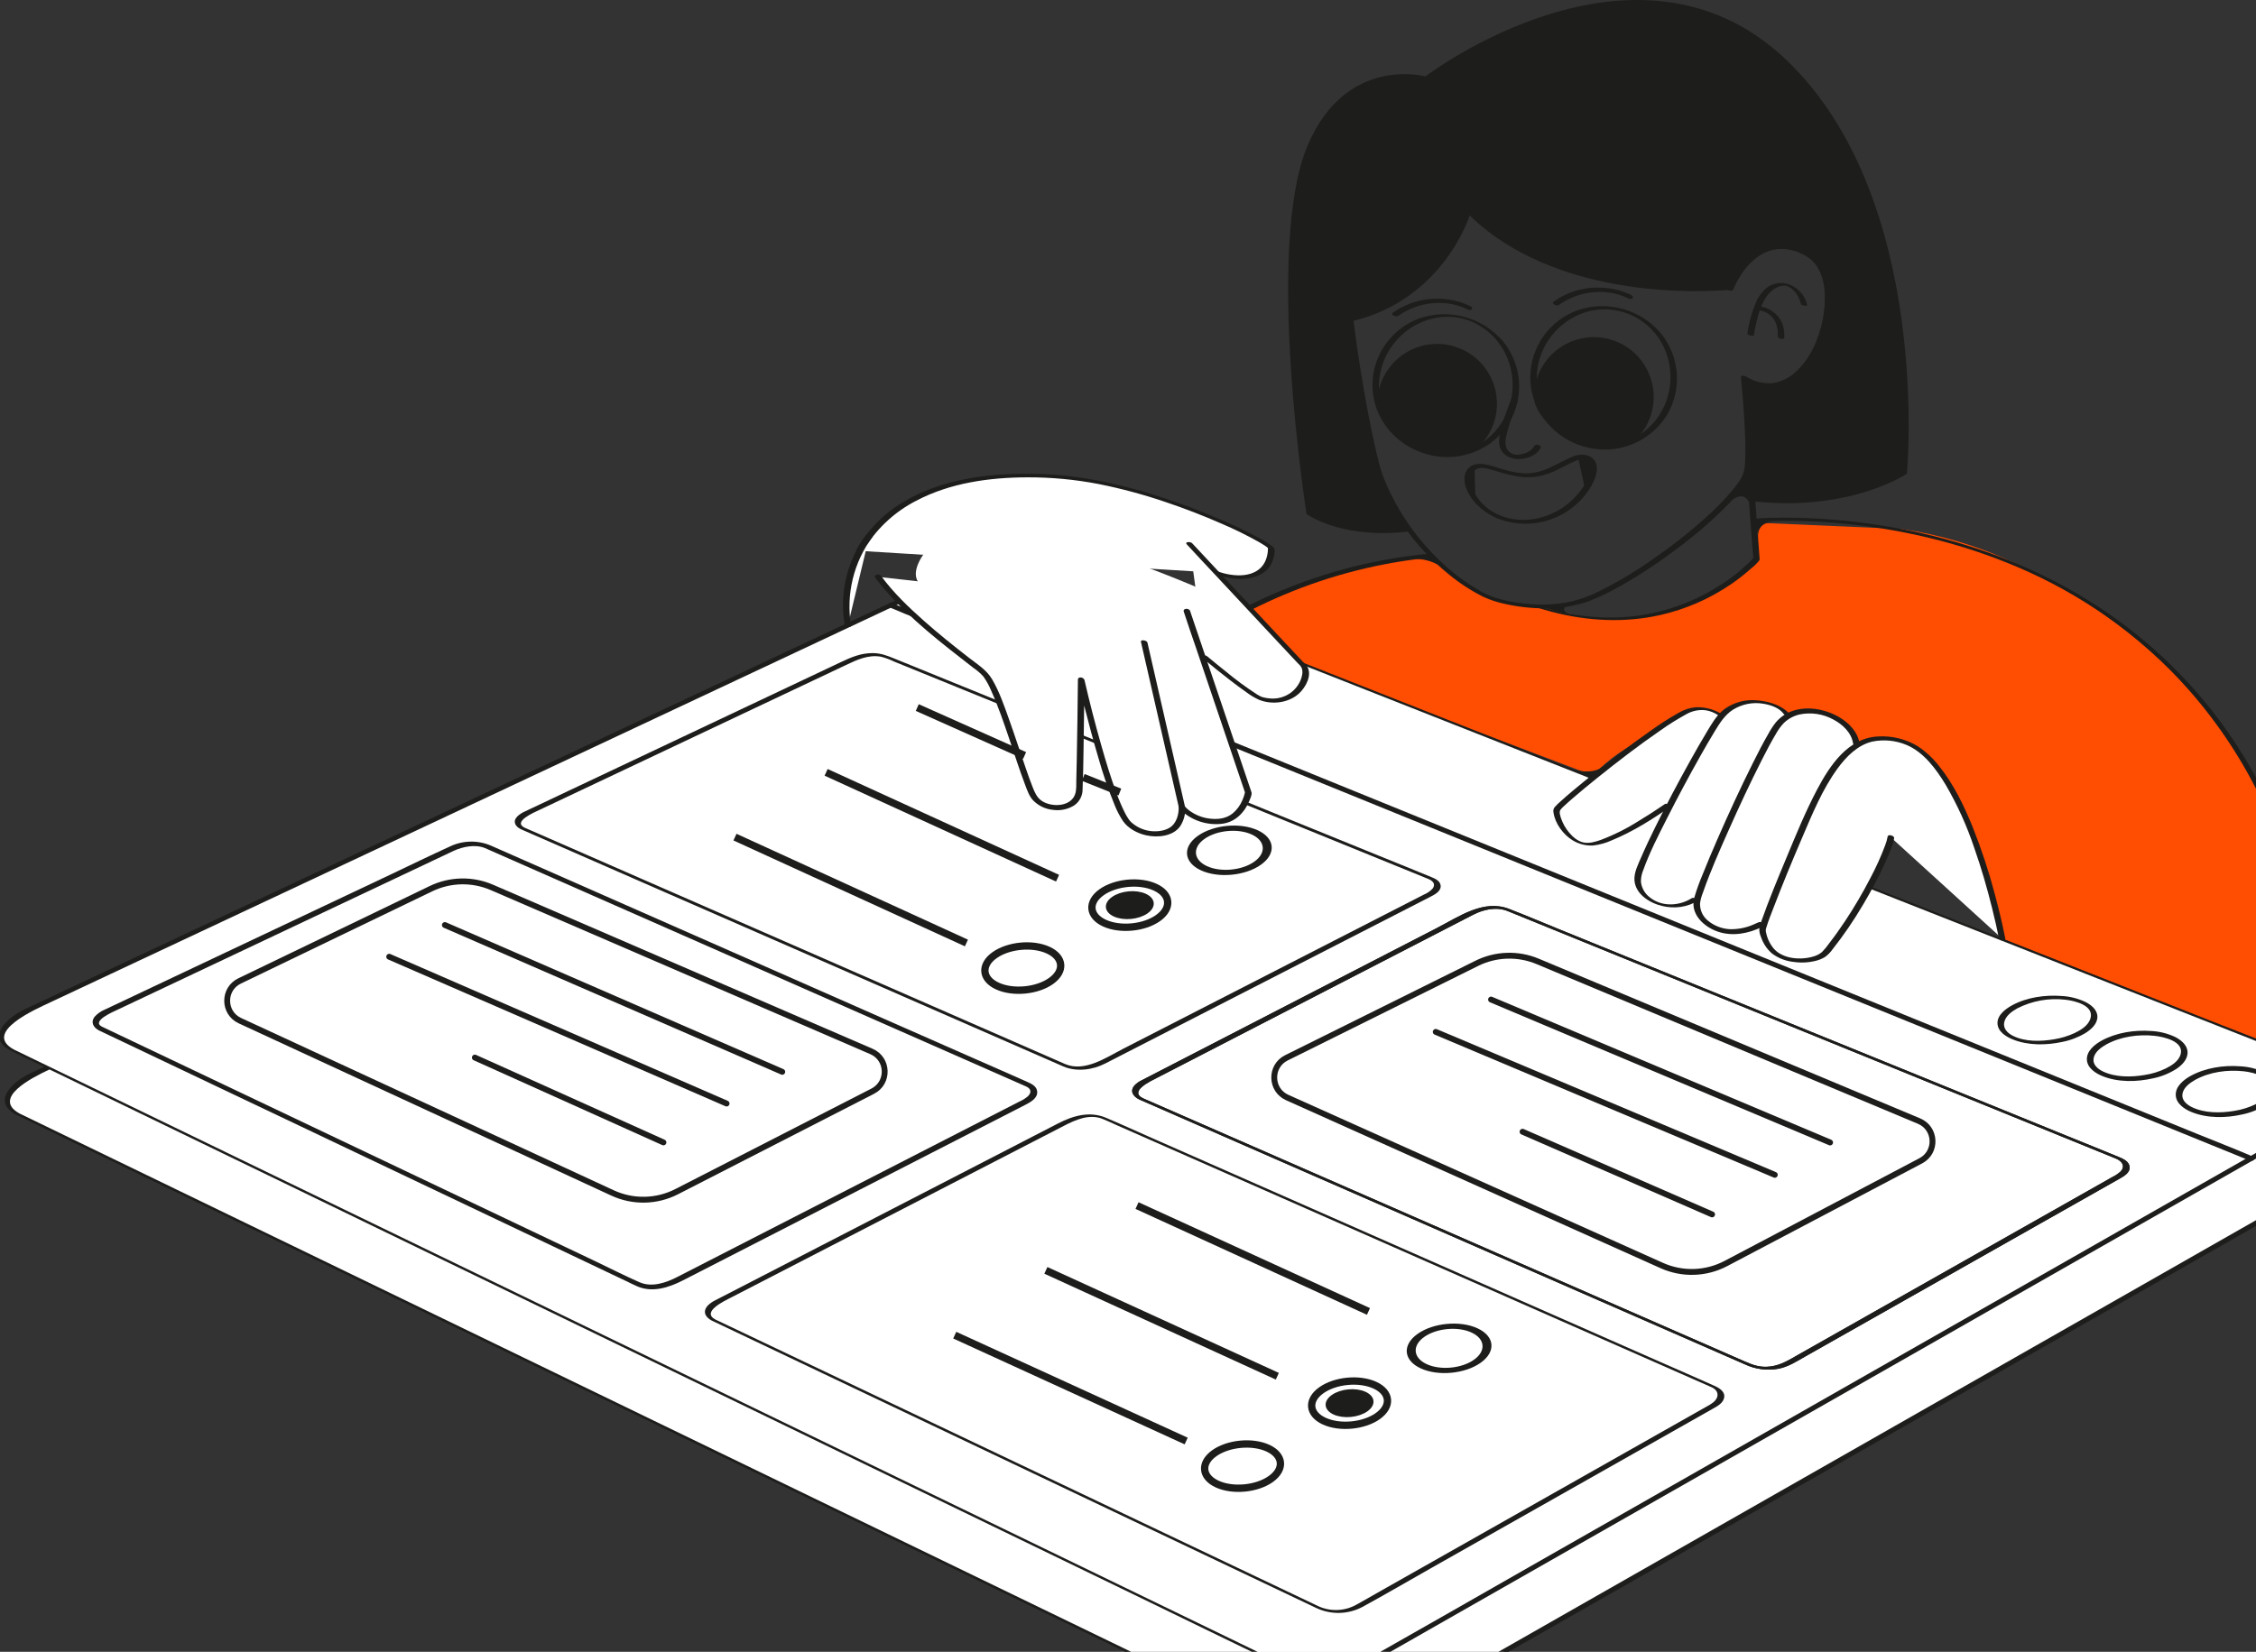 <?xml version="1.0" encoding="UTF-8"?> <svg xmlns="http://www.w3.org/2000/svg" width="396" height="290" viewBox="0 0 396 290" fill="none"><rect x="0" y="0" width="396" height="290" fill="#333333" stroke="none"/> <g clip-path="url(#clip0_6_4078)"> <path d="M405.592 186.252C406.34 177.848 407.284 154.372 392.612 131.656C390.585 128.518 381.378 114.752 363.497 104.122C357.754 100.708 347.666 94.841 333.648 92.868L307.775 91.736L308.584 98.043C308.584 98.043 293.221 114.052 272.037 106.775C272.037 106.775 263.899 105.768 261.526 104.888C258.184 103.648 251.177 97.557 251.177 97.557C249.591 97.642 247.924 97.79 246.188 98.019C241.862 98.592 237.606 99.602 233.485 101.034C228.756 102.935 224.027 104.836 219.298 106.737L228.767 116.847C245.707 123.277 262.647 129.707 279.587 136.137C282.282 133.311 285.511 131.047 289.086 129.477C292.662 127.907 296.513 127.061 300.417 126.988C300.417 126.988 307.29 121.975 311.818 127.393C311.818 127.393 317.235 124.643 321.682 128.605C321.682 128.605 324.188 131.031 324.35 132.891C324.35 132.891 329.282 129.01 335.104 133.295C341.019 137.649 343.697 146.218 350.466 162.483C350.898 163.521 351.247 164.351 351.432 164.788C369.486 171.943 387.539 179.098 405.592 186.252Z" fill="#FF4D01"></path> <path d="M3.138 195.596L226.018 303.549C230.204 305.577 237.579 305 242.371 302.269L410.696 206.35C411.971 205.244 412.986 203.871 413.671 202.329C416.118 196.734 412.952 191.153 412.501 190.386C336.524 163.585 260.547 136.784 184.57 109.983C181.213 108.658 175.173 109.129 171.123 111.03L5.679 188.721C1.012 190.912 -0.143 194.007 3.138 195.596Z" fill="white"></path> <path d="M3.469 195.508L15.945 201.551L48.087 217.119L91.968 238.373L139.66 261.473L183.235 282.579L214.767 297.852L223.54 302.101C225.822 303.206 227.775 304.236 230.421 304.456C238.877 305.16 246.332 299.509 253.33 295.521L287.711 275.929L332.59 250.355L375.85 225.703L404.826 209.191C406.54 208.214 408.432 207.348 410.051 206.214C414.203 203.306 414.713 197.325 413.152 192.93C412.905 192.234 412.571 190.939 412.009 190.41C411.499 189.93 409.894 189.68 409.21 189.438L406.119 188.348L393.371 183.851C359.889 172.04 326.408 160.229 292.927 148.419L192.483 112.987C188.559 111.603 184.422 109.51 180.208 109.48C177.26 109.447 174.339 110.046 171.641 111.236C171.167 111.448 170.7 111.677 170.231 111.898L161.36 116.063L125.989 132.673L78.928 154.772L34.906 175.444L8.556 187.818C5.756 189.133 -1.567 192.787 3.469 195.508C4.132 195.866 3.089 195.835 2.807 195.683C-1.515 193.347 2.208 189.957 5.198 188.497C5.745 188.23 6.301 187.979 6.853 187.72L16.32 183.274L53.354 165.883L101.372 143.335L145.293 122.711L169.417 111.382C169.807 111.199 170.195 111.009 170.588 110.832C173.316 109.627 176.263 109 179.245 108.99C182.084 108.964 184.443 109.724 187.089 110.657L238.083 128.646L340.073 164.623L391.067 182.611L404.202 187.245L410.383 189.425C411.277 189.741 412.488 189.888 413.133 190.603C414.616 192.244 415.106 195.611 415.155 197.708C415.229 200.815 413.977 204.193 411.56 206.247C410.293 207.324 408.615 208.037 407.176 208.858L395.968 215.244L358.64 236.516L312.161 263.001L270.014 287.019L245.122 301.203C241.461 303.289 237.763 304.834 233.416 304.988C229.916 305.112 226.92 304.233 223.872 302.757L202.625 292.466L164.314 273.91L117.202 251.09L69.415 227.945L29.641 208.68L5.993 197.226L2.807 195.683C2.131 195.355 3.185 195.371 3.469 195.508Z" fill="#1D1D1B"></path> <path d="M2.14 184.35L225.019 292.303C229.206 294.33 236.581 293.753 241.372 291.023L409.698 195.103C413.78 192.777 413.657 189.519 409.453 187.86L183.572 98.736C180.215 97.412 174.175 97.882 170.125 99.784L4.681 177.474C0.014 179.665 -1.142 182.76 2.14 184.35Z" fill="white"></path> <path d="M2.468 184.274L20.535 193.025L65.197 214.657L121.966 242.154L176.928 268.775L215.609 287.51L224.333 291.735C229.704 294.337 236.198 293.445 241.306 290.561C250.157 285.562 258.971 280.495 267.803 275.462L319.168 246.191L372.862 215.594L406.319 196.529C407.193 196.031 408.073 195.542 408.942 195.034C409.98 194.427 411.052 193.746 411.67 192.674C412.942 190.468 411.104 188.815 409.155 187.95C407.073 187.027 404.898 186.271 402.781 185.435L366.144 170.98L310.683 149.097L251.577 125.776L203.847 106.944C197.045 104.26 190.287 101.386 183.416 98.883C177.965 96.896 172.49 99.119 167.582 101.424L153.596 107.991L103.709 131.418L46.696 158.19L9.048 175.869C6.252 177.182 -3.13 181.249 2.468 184.274C3.128 184.631 2.082 184.571 1.811 184.425C-2.612 182.035 1.377 178.606 4.387 177.166C5.348 176.706 6.315 176.261 7.279 175.808L21.682 169.044L72.55 145.158L130.043 118.16L166.778 100.91C171.931 98.49 177.638 96.553 183.336 98.45C185.189 99.067 186.994 99.879 188.81 100.595L224.164 114.544L280.088 136.61L340.039 160.264L388.718 179.471C395.683 182.219 402.696 184.868 409.62 187.718C411.083 188.32 412.897 189.268 413.207 190.993C413.566 192.994 411.661 194.436 410.171 195.333C409.461 195.76 408.729 196.155 408.009 196.565L395.735 203.559L349.144 230.109L293.106 262.042L250.889 286.099C248.013 287.738 245.145 289.392 242.26 291.016C236.88 294.045 229.816 294.827 224.158 292.12C216.228 288.327 208.334 284.456 200.422 280.624L151.755 257.052L93.187 228.684L39.992 202.919L6.424 186.659L1.812 184.425C1.137 184.099 2.195 184.142 2.468 184.274Z" fill="#1D1D1B"></path> <path d="M200.318 192.927L307.416 239.771C309.184 240.545 312.165 240.312 314.034 239.254L371.931 206.497C373.699 205.497 373.694 204.09 371.924 203.37L264.594 159.686C263.002 159.038 260.26 159.252 258.496 160.162L200.819 189.921C198.96 190.88 198.732 192.233 200.318 192.927Z" fill="white"></path> <path d="M200.524 192.769L207.494 195.817L225.177 203.552L248.736 213.857L273.329 224.614L294.117 233.706L306.261 239.018C307.791 239.687 309.032 240.135 310.838 239.892C312.697 239.642 314.162 238.678 315.749 237.781L333.195 227.91L356.254 214.864L370.76 206.657C371.303 206.4 371.804 206.062 372.245 205.656C373.136 204.7 372.406 203.816 371.443 203.418C370.384 202.981 369.32 202.554 368.259 202.122L353.158 195.976L330.586 186.789L305.524 176.589L282.952 167.402L267.85 161.255C266.783 160.821 265.718 160.38 264.648 159.952C262.665 159.158 260.409 159.654 258.565 160.605L244.122 168.057L220.609 180.189L203.206 189.168C202.057 189.761 198.065 191.575 200.654 192.826C201.333 193.154 200.284 193.176 199.983 193.031C198.916 192.515 198.241 191.568 199.166 190.536C199.523 190.172 199.942 189.874 200.404 189.658C200.868 189.414 201.337 189.177 201.803 188.936L208.567 185.447L231.103 173.819L252.311 162.877C256.132 160.905 260.436 157.828 264.911 159.573C267.893 160.735 270.844 161.987 273.808 163.194L293.24 171.103L317.908 181.143L342.689 191.229L362.459 199.276C365.613 200.559 368.774 201.826 371.921 203.127C372.694 203.446 373.694 203.882 373.81 204.813C373.94 205.866 372.875 206.469 372.076 206.921L367.134 209.717L346.645 221.309L324.181 234.019L316.879 238.15C315.365 239.007 313.913 239.966 312.175 240.301C310.166 240.666 308.092 240.39 306.249 239.512L301.88 237.601L285.074 230.25L261.652 220.005L236.489 208.998L214.945 199.575L201.89 193.865L200.114 193.088C199.38 192.767 200.067 192.569 200.524 192.769Z" fill="#1D1D1B"></path> <path d="M211.459 110.311H173.518V103.683C173.02 103.767 162.539 105.466 160.955 101.79C159.976 99.516 162.864 96.268 163.219 95.869C170.941 87.186 200.5 98.993 211.459 103.683L211.459 110.311Z" fill="white"></path> <path d="M91.761 145.446L187.002 187.105C188.57 187.79 191.377 187.571 193.235 186.618L250.886 157.055C252.649 156.151 252.8 154.888 251.226 154.247L155.462 115.27C154.037 114.691 151.443 114.893 149.692 115.72L92.538 142.739C90.698 143.609 90.346 144.827 91.761 145.446Z" fill="white"></path> <path d="M91.974 145.26L98.628 148.17L115.314 155.469L137.258 165.067L159.754 174.907L177.873 182.832L186.915 186.787C190.368 188.298 194.145 185.666 197.152 184.124L215.268 174.834L236.887 163.747L249.894 157.078C250.491 156.841 251.029 156.475 251.468 156.005C252.078 155.202 251.467 154.629 250.746 154.324C249.729 153.895 248.7 153.492 247.678 153.075L233.338 147.239L212.236 138.65L189.214 129.28L169.094 121.091L156.912 116.133C156.178 115.771 155.408 115.488 154.615 115.289C152.365 114.907 150.416 115.845 148.473 116.764L132.69 124.225L110.526 134.703L94.677 142.196C93.692 142.661 89.926 144.262 92.103 145.32C92.297 145.414 92.396 145.556 92.221 145.697C92.043 145.84 91.584 145.652 91.42 145.573C90.438 145.095 89.948 144.231 90.8 143.338C91.196 142.964 91.657 142.663 92.159 142.45C92.557 142.258 92.958 142.073 93.358 141.884L99.369 139.042L120.007 129.286L141.021 119.352L147.501 116.289C149.343 115.418 151.052 114.656 153.181 114.659C154.6 114.662 155.718 115.102 156.974 115.613L161.571 117.484L178.195 124.25L200.605 133.371L223.586 142.725L242.186 150.295C245.198 151.521 248.217 152.728 251.221 153.972C251.894 154.251 252.756 154.617 252.874 155.421C253.025 156.454 251.845 157.047 251.063 157.45C249.647 158.181 248.227 158.905 246.809 159.632L228.158 169.196L206.386 180.36L193.989 186.718C191.792 187.844 188.972 188.225 186.654 187.231C185.751 186.844 184.853 186.444 183.953 186.05L170.061 179.974L149.039 170.779L125.89 160.653L105.618 151.786L93.228 146.367L91.549 145.633C90.819 145.313 91.496 145.051 91.974 145.26Z" fill="#1D1D1B"></path> <path d="M125.25 231.751L231.823 282.429C233.585 283.267 236.671 283.026 238.673 281.893L300.617 246.846C302.507 245.777 302.602 244.266 300.834 243.487L193.772 196.314C192.186 195.616 189.356 195.837 187.477 196.806L125.997 228.527C124.013 229.551 123.675 231.002 125.25 231.751Z" fill="white"></path> <path d="M125.581 231.663L132.813 235.102L151.077 243.787L175.147 255.233L199.966 267.035L220.538 276.817L231.481 282.021C232.549 282.497 233.715 282.713 234.883 282.65C236.05 282.587 237.186 282.248 238.197 281.661C239.431 280.984 240.648 280.274 241.873 279.581L261.105 268.7L284.829 255.277L299.423 247.02C299.902 246.78 300.357 246.494 300.781 246.166C301.791 245.302 301.722 244.155 300.486 243.567C300.416 243.533 300.343 243.504 300.272 243.472C299.216 242.992 298.149 242.536 297.087 242.069L281.618 235.253L258.454 225.047L232.985 213.825L210.41 203.878L195.965 197.513C195.139 197.149 194.32 196.745 193.478 196.418C191.19 195.526 188.802 196.595 186.77 197.643L170.292 206.145L145.984 218.687L128.384 227.768C127.18 228.389 123.02 230.314 125.581 231.663C126.247 232.013 125.202 231.987 124.919 231.837C123.726 231.209 123.276 230.166 124.328 229.117C124.699 228.773 125.121 228.487 125.578 228.268C126.052 228.019 126.531 227.777 127.008 227.531L133.815 224.018L156.747 212.187L179.35 200.524L185.771 197.211C188.354 195.879 191.264 195.037 194.102 196.226C196.627 197.284 199.116 198.435 201.621 199.539L220.677 207.935L245.626 218.928L271 230.108L291.333 239.067C294.544 240.482 297.767 241.873 300.967 243.312C301.83 243.7 302.914 244.363 302.621 245.472C302.378 246.389 301.459 246.869 300.687 247.306L295.637 250.163L274.666 262.028L251.24 275.282C247.244 277.543 243.275 279.863 239.248 282.067C238.003 282.744 236.617 283.12 235.201 283.165C233.785 283.21 232.379 282.923 231.094 282.327L227.492 280.614L211.425 272.974L187.9 261.787L162.493 249.705L140.254 239.13L126.754 232.71L124.919 231.837C124.241 231.515 125.296 231.527 125.581 231.663Z" fill="#1D1D1B"></path> <path d="M17.618 180.567L112.027 225.461C113.583 226.201 116.483 225.975 118.465 224.958L179.902 193.454C181.779 192.491 182.029 191.139 180.462 190.449L85.285 148.512C83.871 147.889 81.198 148.098 79.34 148.976L18.632 177.675C16.676 178.599 16.218 179.901 17.618 180.567Z" fill="white"></path> <path d="M17.87 180.232L24.741 183.5L41.955 191.685L64.339 202.33L86.882 213.049L104.576 221.463C107.129 222.677 109.658 223.977 112.248 225.112C114.438 226.071 116.899 225.208 118.905 224.179L124.167 221.481L143.693 211.468L165.801 200.131L178.925 193.401C179.473 193.165 179.982 192.847 180.436 192.459C181.096 191.815 181.003 191.178 180.184 190.774C180.109 190.737 180.03 190.707 179.954 190.673C178.915 190.209 177.871 189.755 176.83 189.296L162.185 182.843L140.552 173.312L117.168 163.009L97.29 154.25L86.001 149.276C85.708 149.147 85.417 149.009 85.121 148.888C83.428 148.202 81.274 148.63 79.667 149.361C78.735 149.785 77.814 150.237 76.888 150.675L59.506 158.892L36.717 169.665L20.718 177.228C19.844 177.642 16.023 179.258 17.87 180.232C18.555 180.594 17.939 181.206 17.366 180.904C16.365 180.376 15.854 179.439 16.649 178.462C17.124 177.944 17.706 177.536 18.355 177.267C18.726 177.088 19.099 176.915 19.471 176.739L25.309 173.98L46.159 164.123L68.312 153.651C71.875 151.967 75.417 150.23 79.003 148.597C80.12 148.067 81.337 147.781 82.573 147.757C83.809 147.733 85.035 147.972 86.172 148.458L90.102 150.189L106.132 157.252L128.591 167.148L152.073 177.494L171.175 185.911C174.28 187.279 177.395 188.628 180.492 190.016C181.208 190.337 182.013 190.801 182.064 191.673C182.13 192.8 180.935 193.475 180.062 193.925C178.666 194.646 177.268 195.362 175.869 196.076L157.018 205.742L134.382 217.35L119.86 224.797C117.455 226.03 114.582 226.97 111.94 225.871C111.256 225.587 110.595 225.237 109.928 224.92L96.995 218.77L76.154 208.86L52.699 197.706L31.924 187.827L19.123 181.74L17.366 180.904C16.663 180.57 17.289 179.956 17.87 180.232Z" fill="#1D1D1B"></path> <path d="M394.89 203.754L388.48 201.146L371.108 194.079L345.34 183.597L314.006 170.85L279.693 156.891L245.061 142.803L212.767 129.665L185.471 118.561L165.783 110.552C162.689 109.293 159.563 108.091 156.494 106.773C156.362 106.717 156.228 106.665 156.095 106.611C155.377 106.319 156.008 105.639 156.614 105.885L163.024 108.493L180.397 115.56L206.164 126.043L237.499 138.79L271.811 152.748L306.444 166.837L338.737 179.974L366.034 191.078L385.721 199.087C388.816 200.346 391.941 201.548 395.011 202.866C395.142 202.923 395.276 202.974 395.409 203.028C396.127 203.32 395.496 204 394.89 203.754V203.754Z" fill="#1D1D1B"></path> <path d="M384.901 189.246C381.67 191.056 381.686 193.591 384.954 194.907C388.233 196.226 393.525 195.813 396.755 193.985C399.976 192.163 399.915 189.631 396.636 188.329C393.368 187.031 388.122 187.441 384.901 189.246Z" fill="white"></path> <path d="M385.34 189.575C384.389 190.119 383.222 190.937 383.078 192.126C382.951 193.178 383.85 193.925 384.7 194.347C386.94 195.457 389.748 195.433 392.159 195.034C393.435 194.837 394.675 194.458 395.843 193.907C396.868 193.41 398.095 192.639 398.462 191.489C399.222 189.107 395.518 188.267 393.892 188.083C391.042 187.761 387.874 188.177 385.34 189.575C385.211 189.642 385.066 189.671 384.922 189.659C384.777 189.647 384.639 189.593 384.524 189.505C384.353 189.374 384.206 189.06 384.462 188.919C387.1 187.465 390.309 186.97 393.29 187.205C394.762 187.282 396.203 187.65 397.531 188.288C398.566 188.825 399.676 189.739 399.71 191.007C399.744 192.311 398.703 193.339 397.693 194.008C396.429 194.803 395.033 195.362 393.57 195.659C390.706 196.306 387.462 196.354 384.703 195.242C383.476 194.747 382.003 193.783 381.917 192.315C381.826 190.756 383.248 189.614 384.462 188.919C384.59 188.851 384.735 188.822 384.88 188.834C385.025 188.846 385.163 188.9 385.278 188.988C385.451 189.122 385.592 189.43 385.34 189.575Z" fill="#1D1D1B"></path> <path d="M369.327 183.022C366.095 184.809 366.073 187.31 369.293 188.607C372.524 189.907 377.777 189.496 381.008 187.692C384.229 185.892 384.207 183.395 380.977 182.112C377.756 180.833 372.548 181.24 369.327 183.022Z" fill="white"></path> <path d="M369.767 183.341C368.812 183.881 367.658 184.68 367.484 185.859C367.327 186.923 368.244 187.676 369.103 188.092C371.337 189.172 374.124 189.125 376.514 188.718C377.777 188.519 379.005 188.137 380.158 187.585C381.17 187.084 382.382 186.329 382.744 185.185C383.492 182.823 379.805 182.025 378.2 181.852C375.384 181.55 372.275 181.976 369.767 183.341C369.638 183.405 369.493 183.432 369.349 183.419C369.205 183.406 369.068 183.353 368.953 183.267C368.784 183.14 368.631 182.838 368.886 182.7C371.496 181.279 374.651 180.79 377.594 181.005C379.051 181.074 380.481 181.428 381.801 182.049C382.824 182.568 383.941 183.456 383.986 184.706C384.032 185.986 383.01 187 382.023 187.66C380.769 188.458 379.379 189.02 377.923 189.318C375.071 189.962 371.859 190.037 369.103 188.948C367.884 188.467 366.382 187.514 366.317 186.046C366.249 184.499 367.677 183.383 368.886 182.7C369.015 182.635 369.16 182.608 369.303 182.621C369.447 182.634 369.585 182.687 369.7 182.774C369.872 182.903 370.018 183.199 369.767 183.341Z" fill="#1D1D1B"></path> <path d="M353.654 176.755C350.423 178.52 350.362 180.986 353.535 182.263C356.718 183.544 361.932 183.137 365.163 181.355C368.384 179.579 368.401 177.116 365.218 175.852C362.045 174.591 356.875 174.995 353.654 176.755Z" fill="white"></path> <path d="M354.107 177.025C353.137 177.567 351.993 178.378 351.79 179.558C351.611 180.593 352.413 181.374 353.258 181.813C355.427 182.942 358.266 182.858 360.607 182.452C361.842 182.251 363.043 181.883 364.178 181.356C365.232 180.854 366.472 180.099 366.894 178.941C367.77 176.536 364.192 175.692 362.535 175.512C359.638 175.175 356.706 175.702 354.107 177.025C353.79 177.195 352.742 176.73 353.199 176.484C355.803 175.085 358.955 174.637 361.877 174.855C363.31 174.931 364.715 175.281 366.016 175.887C367.03 176.39 368.144 177.244 368.16 178.486C368.175 179.769 367.054 180.737 366.061 181.363C364.797 182.121 363.409 182.651 361.962 182.929C359.172 183.527 355.994 183.572 353.312 182.488C352.128 182.01 350.656 181.105 350.623 179.666C350.589 178.176 352.042 177.131 353.199 176.484C353.513 176.309 354.562 176.771 354.107 177.025Z" fill="#1D1D1B"></path> <path d="M303.082 50.551C303.949 48.261 305.424 46.251 307.347 44.737C308.933 43.513 310.912 42.908 312.911 43.036C314.19 43.14 315.439 43.476 316.597 44.028C317.515 44.408 318.36 44.947 319.092 45.619C321.482 47.997 321.699 51.868 321.303 55.018C320.843 58.668 319.415 62.481 316.84 65.173C315.704 66.411 314.244 67.304 312.626 67.751C310.819 68.161 308.928 67.972 307.239 67.21C306.744 66.997 306.264 66.751 305.801 66.476L306.728 66.362C306.943 68.461 307.111 70.565 307.25 72.67C307.458 75.811 307.735 79.069 307.375 82.208C307.24 83.239 306.846 84.219 306.231 85.057C305.344 86.338 304.345 87.539 303.246 88.644C300.322 91.605 297.157 94.317 293.784 96.754C290.458 99.259 286.952 101.516 283.296 103.508C281.847 104.304 280.342 104.995 278.793 105.575C276.371 106.409 273.825 106.823 271.264 106.801C268.858 106.811 266.458 106.546 264.112 106.013C262.801 105.737 261.526 105.313 260.311 104.749C258.184 103.678 256.183 102.373 254.346 100.857C247.973 95.726 243.245 88.837 240.749 81.045C240.37 79.858 240.047 78.654 239.772 77.439C239.672 76.997 240.82 77.169 240.912 77.574C242.776 85.86 247.147 93.371 253.43 99.085C255.364 100.862 257.489 102.418 259.767 103.724C260.481 104.139 261.23 104.491 262.006 104.775C263.871 105.404 265.804 105.807 267.765 105.977C270.329 106.267 272.923 106.167 275.457 105.68C277.263 105.279 279.013 104.656 280.665 103.823C284.188 102.067 287.562 100.028 290.755 97.725C294.189 95.342 297.446 92.714 300.501 89.861C301.775 88.677 302.971 87.412 304.081 86.073C304.8 85.189 305.657 84.173 306.014 83.072C306.363 82 306.344 80.764 306.361 79.65C306.386 78.015 306.324 76.378 306.24 74.745C306.103 72.057 305.893 69.372 305.633 66.693C305.618 66.537 305.603 66.382 305.587 66.227C305.542 65.784 306.326 66.002 306.514 66.113C307.904 67.004 309.551 67.406 311.195 67.256C312.704 67.019 314.105 66.329 315.212 65.278C317.807 62.932 319.285 59.446 319.946 56.07C320.536 53.054 320.636 49.373 318.876 46.697C317.885 45.192 316.151 44.347 314.444 43.913C313.53 43.681 312.579 43.637 311.648 43.784C310.717 43.931 309.825 44.266 309.027 44.768C306.832 46.117 305.296 48.396 304.276 50.716C304.256 50.762 304.238 50.809 304.22 50.856C304.063 51.269 302.935 50.937 303.082 50.551L303.082 50.551Z" fill="#1D1D1B"></path> <path d="M269.746 66.486C269.773 71.41 272.846 76.05 277.518 77.74C282.185 79.427 287.513 77.645 290.573 73.838C292.109 71.895 293.023 69.535 293.197 67.065C293.371 64.595 292.796 62.13 291.548 59.992C290.314 57.888 288.443 56.23 286.206 55.26C283.968 54.29 281.479 54.057 279.1 54.595C276.751 55.169 274.624 56.424 272.985 58.203C271.347 59.982 270.27 62.205 269.891 64.593C269.796 65.22 269.748 65.852 269.746 66.486C269.745 66.758 268.606 66.568 268.608 66.181C268.633 63.583 269.462 61.056 270.982 58.948C272.501 56.84 274.636 55.254 277.094 54.409C279.62 53.587 282.332 53.532 284.889 54.248C287.447 54.965 289.735 56.423 291.466 58.437C293.146 60.459 294.149 62.957 294.333 65.579C294.517 68.201 293.874 70.815 292.493 73.052C291.066 75.26 288.997 76.977 286.565 77.973C284.132 78.969 281.453 79.195 278.887 78.623C273.758 77.523 269.564 73.378 268.756 68.141C268.659 67.492 268.609 66.837 268.608 66.181C268.606 65.912 269.744 66.098 269.746 66.486Z" fill="#1D1D1B"></path> <path d="M269.263 69.696C269.263 72.653 273.41 76.585 277.733 77.953C281.894 79.27 286.218 78.096 287.149 77.178C288.381 75.963 289.294 74.461 289.807 72.808C290.32 71.154 290.416 69.4 290.087 67.7C289.758 66.001 289.015 64.409 287.922 63.066C286.83 61.723 285.423 60.67 283.826 60.002C282.229 59.334 280.491 59.071 278.768 59.236C277.045 59.402 275.389 59.99 273.948 60.949C272.507 61.908 271.325 63.209 270.508 64.735C269.691 66.261 269.263 67.965 269.263 69.696V69.696Z" fill="#1D1D1B"></path> <path d="M241.745 70.885C241.745 73.842 245.802 78.056 250.125 79.424C254.286 80.741 258.7 79.285 259.631 78.367C260.863 77.152 261.777 75.65 262.289 73.997C262.802 72.344 262.898 70.589 262.569 68.889C262.24 67.19 261.497 65.598 260.404 64.255C259.312 62.912 257.905 61.859 256.308 61.191C254.711 60.523 252.973 60.26 251.25 60.425C249.527 60.59 247.871 61.179 246.43 62.138C244.989 63.097 243.807 64.398 242.99 65.924C242.173 67.45 241.745 69.154 241.745 70.885V70.885Z" fill="#1D1D1B"></path> <path d="M242.043 67.86C242.069 72.771 245.121 77.479 249.8 79.171C254.479 80.863 259.881 79.013 262.913 75.168C264.427 73.224 265.326 70.872 265.495 68.413C265.664 65.955 265.094 63.502 263.86 61.37C262.638 59.28 260.81 57.612 258.618 56.585C256.348 55.57 253.804 55.344 251.391 55.942C249.042 56.526 246.917 57.787 245.281 59.57C243.644 61.352 242.568 63.577 242.187 65.967C242.092 66.594 242.044 67.226 242.043 67.86C242.042 68.039 240.903 67.877 240.904 67.555C240.928 64.961 241.756 62.438 243.275 60.335C244.793 58.231 246.927 56.651 249.382 55.812C251.909 55.003 254.618 54.954 257.173 55.67C259.728 56.386 262.016 57.836 263.754 59.841C265.436 61.856 266.441 64.349 266.627 66.966C266.812 69.584 266.17 72.194 264.79 74.426C261.921 78.969 256.431 81.081 251.223 79.944C246.077 78.82 241.88 74.778 241.057 69.499C240.958 68.856 240.907 68.206 240.904 67.555C240.903 67.38 242.041 67.535 242.043 67.86Z" fill="#1D1D1B"></path> <path d="M304.109 50.823C304.109 50.823 274.948 54.219 257.968 37.833C257.968 37.833 253.44 52.44 237.593 56.321C237.593 56.321 239.21 70.013 242.121 81.548C243.619 87.483 247.376 93.272 247.376 93.272C247.376 93.272 237.108 95.024 229.346 90.28C229.346 90.28 221.961 43.492 229.508 25.597C236.254 9.598 250.206 13.415 250.206 13.415C250.206 13.415 287.076 -14.723 313.542 10.504C339.254 35.011 334.726 83.165 334.726 83.165C334.726 83.165 324.835 89.876 307.775 88.016C307.775 88.016 307.236 84.135 306.966 79.526C306.702 75.006 306.319 66.751 306.319 66.751C306.319 66.751 321.066 73.056 320.347 50.459C320.064 41.565 306.966 40.514 304.109 50.823Z" fill="#1D1D1B"></path> <path d="M266.407 70.381C265.714 72.04 265.133 73.744 264.67 75.482C264.444 76.352 264.096 77.458 264.331 78.361C264.457 78.829 264.75 79.236 265.154 79.504C265.559 79.772 266.047 79.884 266.528 79.818C267.503 79.748 268.852 79.268 269.3 78.311C269.518 77.845 270.64 78.183 270.438 78.616C269.95 79.657 268.749 80.247 267.674 80.479C266.365 80.762 264.856 80.572 263.898 79.553C263.037 78.638 263.051 77.544 263.26 76.386C263.522 75.082 263.883 73.799 264.341 72.551C264.63 71.719 264.934 70.891 265.269 70.076C265.464 69.601 266.592 69.93 266.407 70.381V70.381Z" fill="#1D1D1B"></path> <path d="M257.786 82.163C259.289 80.685 261.988 81.864 263.67 82.353C265.013 82.798 266.411 83.055 267.825 83.116C269.208 83.09 270.571 82.776 271.827 82.194C272.979 81.696 274.07 81.072 275.205 80.538C276.063 80.135 277.01 79.741 277.979 79.827C279.101 79.927 280.1 80.63 280.265 81.789C280.439 83.018 279.908 84.282 279.318 85.329C278.465 86.809 277.325 88.103 275.965 89.136C274.246 90.473 272.227 91.369 270.082 91.746C267.938 92.124 265.734 91.971 263.662 91.301C261.505 90.618 259.621 89.268 258.282 87.444C257.427 86.229 256.682 84.467 257.268 82.984C257.387 82.68 257.563 82.402 257.786 82.163C258.073 81.857 259.158 82.281 258.84 82.621C257.895 83.627 258.177 85.19 258.717 86.325C259.581 88.043 260.999 89.421 262.741 90.236C266.408 92.003 270.816 91.409 274.158 89.212C275.525 88.314 276.712 87.167 277.658 85.831C278.423 84.826 278.928 83.648 279.127 82.4C279.188 81.983 279.143 81.558 278.997 81.162C278.93 81.001 278.831 80.855 278.704 80.734C278.615 80.651 278.509 80.588 278.394 80.549C278.319 80.529 278.242 80.514 278.164 80.505C278.008 80.496 277.852 80.507 277.698 80.537C277.258 80.628 276.831 80.772 276.425 80.965C275.41 81.414 274.444 81.966 273.442 82.442C272.345 82.993 271.18 83.398 269.978 83.646C268.697 83.861 267.388 83.845 266.113 83.599C264.895 83.355 263.69 83.046 262.504 82.673C261.646 82.422 260.66 82.06 259.75 82.177C259.406 82.219 259.085 82.376 258.84 82.621C258.539 82.917 257.46 82.484 257.786 82.163Z" fill="#1D1D1B"></path> <path d="M276.989 80.273L278.364 86.54C278.364 86.54 280.587 82.072 279.172 80.799C277.757 79.525 276.989 80.273 276.989 80.273Z" fill="#1D1D1B"></path> <path d="M258.83 81.979L258.965 87.396C258.965 87.396 256.764 85.502 257.968 83.347C258.837 81.79 258.83 81.979 258.83 81.979Z" fill="#1D1D1B"></path> <path d="M257.65 54.338C256.508 53.761 255.271 53.397 253.999 53.264C250.954 52.909 247.887 53.702 245.397 55.489C245.043 55.735 244.012 55.23 244.504 54.888C247.194 52.995 250.483 52.154 253.751 52.524C255.274 52.667 256.757 53.091 258.125 53.775C258.81 54.145 258.185 54.628 257.65 54.338H257.65Z" fill="#1D1D1B"></path> <path d="M285.863 52.415C284.722 51.837 283.485 51.473 282.212 51.341C279.17 50.983 276.103 51.773 273.613 53.557C273.24 53.816 272.219 53.29 272.725 52.939C275.414 51.043 278.704 50.2 281.974 50.567C283.496 50.71 284.98 51.134 286.348 51.818C287.031 52.187 286.41 52.711 285.863 52.415V52.415Z" fill="#1D1D1B"></path> <path d="M307.589 80.945L308.294 90.405L308.742 96.414L308.863 98.048C308.876 98.221 308.887 98.263 308.803 98.392C308.376 98.93 307.885 99.413 307.34 99.83C306.253 100.807 305.101 101.71 303.894 102.535C300.126 105.116 295.904 106.962 291.45 107.974C285.142 109.403 278.561 109.04 272.33 107.397C271.387 107.148 270.453 106.868 269.525 106.568C269.411 106.531 269.081 106.416 269.182 106.259C269.273 106.118 269.815 106.3 269.912 106.332C276.177 108.362 282.867 109.033 289.36 107.786C293.916 106.904 298.258 105.145 302.142 102.607C304.136 101.344 305.971 99.846 307.606 98.144C307.661 98.099 307.71 98.046 307.751 97.987C307.789 97.905 307.731 98.047 307.741 97.961C307.747 97.584 307.719 97.207 307.658 96.835L307.256 91.452L306.466 80.843L306.45 80.64C306.44 80.503 307.564 80.618 307.589 80.945H307.589Z" fill="#1D1D1B"></path> <path d="M308.145 91.056C309.74 90.933 311.343 90.891 312.943 90.883C316.147 90.867 319.352 91.019 322.543 91.301C326.911 91.687 331.252 92.332 335.543 93.233C340.673 94.302 345.713 95.761 350.62 97.597C356.146 99.66 361.459 102.255 366.483 105.346C378.541 112.769 388.508 123.143 395.443 135.489C398.997 141.813 401.747 148.557 403.628 155.563C405.156 161.238 406.15 167.044 406.598 172.905C406.905 176.825 406.964 180.761 406.774 184.69C406.745 185.273 406.71 185.857 406.669 186.44C406.648 186.737 405.504 186.518 405.531 186.135C405.759 182.815 405.805 179.486 405.668 176.161C405.451 170.787 404.777 165.441 403.654 160.181C402.234 153.485 400.047 146.974 397.135 140.779C393.807 133.732 389.513 127.182 384.378 121.319C380.027 116.357 375.093 111.938 369.683 108.157C364.798 104.756 359.574 101.867 354.096 99.538C349.194 97.453 344.129 95.772 338.953 94.51C334.55 93.435 330.084 92.639 325.58 92.129C322.17 91.739 318.746 91.515 315.309 91.457C314.113 91.438 312.917 91.443 311.722 91.471C311.274 91.483 310.827 91.498 310.38 91.517C310.288 91.521 310.197 91.525 310.105 91.529C309.965 91.536 310.122 91.528 310.062 91.531C310.019 91.534 309.975 91.536 309.932 91.538C309.781 91.546 309.63 91.555 309.479 91.564C309.273 91.577 309.066 91.591 308.86 91.607C308.574 91.639 308.286 91.562 308.055 91.391C307.903 91.253 307.891 91.075 308.145 91.056L308.145 91.056Z" fill="#1D1D1B"></path> <path d="M251.125 97.891C242.276 98.763 233.607 100.959 225.409 104.404C223.493 105.21 221.606 106.081 219.749 107.018C219.405 107.191 218.365 106.697 218.847 106.454C226.525 102.582 234.718 99.826 243.175 98.271C245.664 97.816 248.168 97.467 250.689 97.222C251.142 97.178 251.891 97.816 251.125 97.891V97.891Z" fill="#1D1D1B"></path> <path d="M306.72 58.553C306.957 56.797 307.415 55.079 308.083 53.438C308.503 52.264 309.24 51.229 310.214 50.45C310.802 50.032 311.488 49.775 312.205 49.702C312.922 49.629 313.646 49.744 314.305 50.035C315.035 50.349 315.68 50.831 316.189 51.441C316.697 52.051 317.054 52.773 317.23 53.548C317.293 53.804 316.179 53.645 316.107 53.352C315.814 52.159 315.109 50.928 313.981 50.35C312.801 49.745 311.385 50.598 310.579 51.457C309.173 52.956 308.594 55.271 308.164 57.224C308.045 57.764 307.935 58.309 307.858 58.858C307.825 59.094 306.678 58.857 306.72 58.553L306.72 58.553Z" fill="#1D1D1B"></path> <path d="M308.653 53.75C309.533 53.833 310.376 54.142 311.1 54.648C311.824 55.155 312.405 55.84 312.784 56.639C313.122 57.484 313.263 58.395 313.195 59.303C313.183 59.563 312.689 59.524 312.537 59.483C312.302 59.42 312.044 59.267 312.057 58.999C312.104 58.266 312.004 57.532 311.763 56.838C311.585 56.348 311.301 55.902 310.933 55.532C310.853 55.452 310.769 55.376 310.684 55.302C310.612 55.24 310.675 55.295 310.69 55.306C310.663 55.285 310.636 55.264 310.609 55.243C310.562 55.207 310.513 55.172 310.464 55.137C310.374 55.074 310.282 55.015 310.188 54.959C310.154 54.939 309.991 54.854 310.137 54.928C310.084 54.901 310.031 54.873 309.977 54.847C309.895 54.806 309.812 54.769 309.728 54.733C309.688 54.716 309.648 54.7 309.607 54.684C309.531 54.654 309.438 54.625 309.581 54.672C309.432 54.623 309.284 54.575 309.131 54.538C309.066 54.521 309.001 54.508 308.936 54.493C308.803 54.462 309.048 54.51 308.988 54.502C308.964 54.499 308.941 54.493 308.917 54.49C308.873 54.484 308.828 54.476 308.784 54.472C308.559 54.451 308.184 54.315 308.146 54.052C308.106 53.782 308.466 53.733 308.653 53.75H308.653Z" fill="#1D1D1B"></path> <path d="M306.966 88.123C306.966 88.123 306.212 86.182 304.109 87.745L307.128 83.756L306.966 88.123Z" fill="#1D1D1B"></path> <path d="M275.433 107.784C275.433 107.784 273.654 107.259 275.109 106.208L271.026 106.693C271.026 106.693 274.382 107.744 275.433 107.784Z" fill="#1D1D1B"></path> <path d="M311.709 91.655C311.709 91.655 308.071 91.17 308.637 94.916L308.232 91.466L311.709 91.655Z" fill="#1D1D1B"></path> <path d="M252.551 99.227C251.256 98.486 249.785 98.105 248.293 98.122L251.419 97.718L252.551 99.227Z" fill="#1D1D1B"></path> <path d="M281.315 134.618C281.315 134.618 279.576 136.296 275.433 134.861L279.293 136.579L281.315 134.618Z" fill="#1D1D1B"></path> <path d="M302.011 125.533C302.011 125.533 299.174 123.524 296.171 124.854C290.807 127.231 273.763 141.015 273.287 142.102C272.812 143.188 275.257 148.892 279.738 148.145C284.22 147.398 292.776 141.355 292.776 141.355" fill="white"></path> <path d="M301.574 125.556C300.916 125.106 300.164 124.811 299.375 124.692C298.173 124.555 296.959 124.816 295.919 125.435C294.379 126.279 292.89 127.213 291.459 128.232C287.65 130.851 283.978 133.678 280.375 136.573C278.891 137.765 277.418 138.972 275.98 140.22C275.508 140.63 275.038 141.043 274.584 141.472C274.327 141.684 274.096 141.924 273.894 142.189C273.654 142.609 273.87 143.233 274.009 143.651C274.314 144.553 274.781 145.39 275.389 146.122C276.036 146.902 276.892 147.661 277.905 147.894C278.939 148.131 280.036 147.791 281.009 147.451C283.331 146.57 285.557 145.455 287.653 144.123C289.136 143.234 290.59 142.298 292.015 141.315C292.09 141.263 292.166 141.21 292.241 141.157C292.506 140.971 293.489 141.425 293.312 141.55C290.065 143.842 286.583 146.028 282.899 147.538C281.864 148.01 280.76 148.314 279.63 148.439C278.369 148.508 277.117 148.189 276.043 147.525C274.411 146.533 272.968 144.59 272.692 142.669C272.646 142.495 272.643 142.312 272.685 142.136C272.727 141.961 272.812 141.799 272.931 141.664C273.254 141.313 273.597 140.98 273.958 140.668C275.277 139.471 276.654 138.335 278.034 137.209C281.812 134.125 285.677 131.13 289.674 128.334C291.261 127.187 292.911 126.13 294.616 125.166C295.55 124.603 296.6 124.261 297.686 124.166C299.098 124.119 300.497 124.441 301.746 125.1C301.99 125.22 302.225 125.356 302.45 125.508C302.64 125.642 302.58 125.735 302.379 125.771C302.094 125.79 301.811 125.714 301.574 125.556V125.556Z" fill="#1D1D1B"></path> <path d="M297.507 157.878C296.33 158.62 294.973 159.027 293.582 159.055C289.904 159.05 286.773 156.426 287.587 153.494C288.89 148.802 298.34 131.238 301.49 126.551C305.053 121.251 312.174 123.292 313.623 125.374" fill="white"></path> <path d="M298.041 158.082C296.221 159.318 293.848 159.561 291.748 159.056C289.579 158.535 287.074 156.999 286.898 154.541C286.799 153.159 287.582 151.668 288.114 150.43C288.854 148.707 289.665 147.013 290.493 145.331C292.479 141.299 294.586 137.325 296.775 133.4C297.69 131.76 298.619 130.128 299.588 128.519C300.449 127.092 301.294 125.575 302.633 124.538C304.332 123.292 306.438 122.73 308.532 122.965C310.254 123.12 312.138 123.633 313.502 124.745C313.744 124.934 313.959 125.155 314.143 125.401C314.385 125.74 313.279 125.596 313.103 125.35C312.332 124.273 310.838 123.768 309.589 123.56C307.703 123.221 305.76 123.602 304.142 124.628C302.72 125.567 301.849 126.982 300.982 128.403C300.122 129.812 299.298 131.244 298.487 132.682C296.441 136.309 294.478 139.982 292.598 143.7C291.103 146.657 289.551 149.651 288.437 152.777C288.161 153.421 288.024 154.115 288.035 154.815C288.096 155.35 288.265 155.868 288.532 156.337C288.799 156.805 289.158 157.214 289.588 157.54C291.546 159.112 294.275 159.106 296.446 157.982C296.628 157.89 296.804 157.788 296.973 157.676C297.256 157.484 298.251 157.939 298.041 158.082V158.082Z" fill="#1D1D1B"></path> <path d="M309.006 162.314C309.006 162.314 306.507 163.585 304.207 163.582C300.374 163.576 297.111 160.843 297.96 157.787C299.318 152.898 308.529 132.522 311.812 127.638C315.524 122.115 325.122 125.555 325.846 130.535" fill="white"></path> <path d="M309.331 162.708C306.958 163.906 304.117 164.439 301.554 163.567C299.086 162.728 296.631 160.484 297.391 157.633C297.804 156.23 298.298 154.852 298.871 153.507C299.69 151.444 300.559 149.4 301.447 147.366C303.436 142.81 305.518 138.29 307.744 133.844C308.604 132.126 309.481 130.412 310.447 128.751C310.812 128.076 311.233 127.433 311.707 126.83C312.44 125.959 313.383 125.29 314.448 124.887C316.624 124.059 319.093 124.305 321.229 125.129C323.176 125.88 325.099 127.248 326.003 129.184C326.208 129.625 326.349 130.092 326.423 130.573C326.515 131.162 325.351 131.026 325.268 130.495C324.975 128.618 323.444 127.185 321.833 126.335C320.01 125.327 317.884 125.009 315.845 125.441C314.822 125.686 313.882 126.2 313.123 126.93C312.586 127.497 312.125 128.131 311.749 128.815C310.877 130.268 310.093 131.774 309.324 133.283C307.222 137.407 305.272 141.609 303.392 145.838C301.815 149.387 300.224 152.96 298.947 156.63C298.694 157.245 298.515 157.887 298.413 158.545C298.384 159.145 298.499 159.743 298.75 160.289C299.001 160.834 299.38 161.312 299.854 161.68C300.928 162.548 302.249 163.056 303.628 163.13C305.093 163.17 306.547 162.878 307.882 162.274C308.152 162.164 308.42 162.049 308.68 161.918C309.166 161.673 309.981 162.379 309.331 162.707V162.708Z" fill="#1D1D1B"></path> <path d="M351.432 164.787C351.121 163.152 345.361 133.924 334.266 130.262C332.337 129.613 330.272 129.473 328.272 129.857C324.336 130.895 321.565 134.721 319.056 139.678C316.117 145.482 309.458 162.041 309.368 163.128C309.328 163.609 309.958 166.467 312.084 167.655C314.76 169.15 319.182 168.827 320.595 167.112C326.887 159.471 331.628 149.198 331.912 147.012" fill="white"></path> <path d="M350.859 164.73C350.519 162.938 350.102 161.158 349.663 159.387C348.783 155.841 347.763 152.325 346.551 148.877C345.256 144.993 343.561 141.255 341.493 137.721C339.837 134.996 337.683 132.061 334.65 130.779C332.741 129.983 330.636 129.782 328.612 130.202C326.061 130.817 324.071 132.843 322.573 134.888C319.877 138.57 318.11 142.928 316.319 147.099C314.579 151.149 312.9 155.229 311.318 159.343C310.87 160.507 310.396 161.676 310.038 162.872C309.928 163.171 309.922 163.497 310.019 163.8C310.231 164.815 310.694 165.761 311.363 166.554C312.99 168.405 316.187 168.602 318.403 167.893C318.919 167.744 319.398 167.489 319.811 167.146C320.278 166.675 320.701 166.163 321.076 165.617C322.053 164.356 322.978 163.055 323.86 161.727C325.485 159.281 326.973 156.746 328.319 154.135C329.305 152.285 330.169 150.371 330.905 148.408C331.104 147.908 331.251 147.39 331.343 146.861C331.405 146.412 332.548 146.683 332.481 147.166C332.381 147.733 332.221 148.288 332.004 148.821C331.669 149.74 331.28 150.64 330.874 151.53C329.731 154.015 328.455 156.437 327.052 158.785C325.428 161.553 323.616 164.206 321.626 166.724C321.275 167.222 320.843 167.657 320.347 168.011C319.864 168.306 319.341 168.527 318.793 168.666C317.505 169 316.163 169.072 314.846 168.877C313.482 168.739 312.18 168.237 311.076 167.425C310.173 166.656 309.497 165.655 309.122 164.53C308.881 164.009 308.777 163.435 308.819 162.863C308.911 162.474 309.032 162.092 309.181 161.721C310.497 157.972 312.037 154.293 313.562 150.626C315.243 146.584 316.909 142.496 318.956 138.621C321.194 134.381 324.42 129.511 329.71 129.294C332.121 129.156 334.519 129.746 336.591 130.989C338.013 131.923 339.271 133.084 340.316 134.425C342.894 137.609 344.714 141.373 346.247 145.15C347.766 148.952 349.055 152.842 350.106 156.799C350.773 159.26 351.377 161.742 351.885 164.241C351.926 164.443 351.966 164.645 352.004 164.847C352.099 165.344 350.944 165.175 350.859 164.73V164.73Z" fill="#1D1D1B"></path> <path d="M150.88 96.709C154.021 90.936 162.528 82.205 185.077 83.647C202.358 84.752 223.126 95.309 223.135 96.314C223.182 101.249 218.203 102.282 213.567 100.555" fill="white"></path> <path d="M150.312 96.557C152.274 93.056 155.135 90.142 158.599 88.114C164.358 84.654 171.232 83.431 177.863 83.209C182.308 83.049 186.758 83.341 191.144 84.082C195.314 84.819 199.428 85.849 203.453 87.163C207.064 88.322 210.614 89.651 214.104 91.152C216.588 92.194 219.017 93.366 221.378 94.663C222.028 95.008 222.651 95.402 223.24 95.841C223.395 95.945 223.529 96.077 223.636 96.23C223.873 96.65 223.666 97.414 223.568 97.854C222.808 101.273 219.013 101.985 216.033 101.501C215.116 101.347 214.216 101.106 213.345 100.781C213.187 100.723 212.889 100.529 213.038 100.334C213.188 100.14 213.617 100.265 213.79 100.329C216.431 101.297 220.577 101.621 222.063 98.606C222.398 97.883 222.57 97.095 222.566 96.298C222.57 96.133 222.6 96.306 222.557 96.215C222.515 96.125 222.578 96.233 222.556 96.21C222.525 96.178 222.492 96.148 222.457 96.119C222.293 95.98 222.118 95.853 221.934 95.74C221.635 95.544 221.328 95.361 221.019 95.182C218.882 93.981 216.68 92.897 214.425 91.937C211.2 90.52 207.914 89.251 204.567 88.129C200.743 86.828 196.838 85.778 192.877 84.984C188.772 84.189 184.599 83.794 180.418 83.805C173.729 83.812 166.796 84.763 160.812 87.922C157.21 89.767 154.163 92.536 151.983 95.945C151.796 96.246 151.618 96.551 151.45 96.862C151.244 97.239 150.145 96.862 150.311 96.557L150.312 96.557Z" fill="#1D1D1B"></path> <path d="M148.828 109.785C148.352 107.042 148.442 104.23 149.094 101.523C149.746 98.817 150.946 96.272 152.619 94.047" fill="white"></path> <path d="M148.266 109.687C147.795 106.935 147.888 104.117 148.538 101.402C149.189 98.688 150.383 96.133 152.05 93.894C152.262 93.61 153.286 94.067 153.188 94.199C151.529 96.421 150.337 98.956 149.685 101.652C149.032 104.347 148.932 107.146 149.39 109.881C149.439 110.164 148.315 109.975 148.266 109.687Z" fill="#1D1D1B"></path> <path d="M208.793 95.475C208.793 95.475 227.267 115.296 228.767 116.847C230.267 118.398 227.657 124.415 221.424 122.67C219.582 122.155 211.506 115.385 211.506 115.385" fill="white"></path> <path d="M209.253 95.365C210.929 97.163 212.605 98.96 214.281 100.758C217.42 104.122 220.56 107.486 223.701 110.849C224.969 112.205 226.239 113.561 227.509 114.917C227.91 115.344 228.311 115.771 228.713 116.197C229.012 116.466 229.277 116.77 229.502 117.103C230.334 118.613 229.161 120.679 228.064 121.706C226.236 123.417 223.301 123.781 221.004 122.86C220.234 122.51 219.506 122.077 218.832 121.568C217.833 120.877 216.865 120.144 215.904 119.402C214.35 118.203 212.82 116.975 211.313 115.717C211.223 115.643 211.134 115.569 211.045 115.494C210.848 115.329 210.946 115.124 211.161 115.059C211.303 115.031 211.449 115.036 211.589 115.074C211.728 115.111 211.857 115.18 211.966 115.275C213.035 116.171 214.116 117.051 215.21 117.917C216.923 119.342 218.72 120.664 220.59 121.877C220.856 122.048 221.135 122.2 221.423 122.331C221.484 122.359 221.606 122.395 221.471 122.352C221.619 122.399 221.771 122.434 221.922 122.469C222.301 122.556 222.687 122.612 223.075 122.634C224.269 122.708 225.453 122.383 226.441 121.71C227.248 121.15 227.881 120.374 228.269 119.472C228.544 118.82 228.755 117.995 228.501 117.301C228.352 116.997 228.14 116.727 227.88 116.51C227.51 116.118 227.141 115.726 226.773 115.333C225.597 114.08 224.422 112.826 223.249 111.57C220.191 108.298 217.134 105.024 214.08 101.748C212.194 99.727 210.289 97.722 208.423 95.681C208.393 95.648 208.362 95.616 208.332 95.584C207.87 95.088 208.975 95.066 209.253 95.365L209.253 95.365Z" fill="#1D1D1B"></path> <path d="M208.342 107.321L219.127 139.172C219.127 139.172 218.214 144.026 213.903 144.215C209.592 144.405 207.475 141.737 207.475 141.737C207.475 141.737 207.596 144.87 205.379 145.847C204.177 146.354 202.854 146.505 201.568 146.281C200.283 146.058 199.088 145.469 198.128 144.585C194.87 141.551 189.788 119.374 189.788 119.374C189.788 119.374 189.613 135.402 189.44 138.756C189.246 142.531 182.849 142.769 181.234 139.469C179.331 135.583 175.21 120.208 172.618 118.055C170.027 115.902 159.165 108.135 154.158 101.28" fill="white"></path> <path d="M208.891 107.242L210.793 112.86L214.833 124.791L218.57 135.827L219.54 138.693C219.603 138.841 219.653 138.994 219.69 139.15C219.759 139.59 219.466 140.178 219.308 140.569C218.456 142.685 216.768 144.396 214.41 144.634C213.137 144.771 211.85 144.635 210.634 144.235C209.418 143.835 208.301 143.18 207.359 142.314C207.229 142.193 207.107 142.064 206.993 141.928L208.054 141.774C208.105 142.924 207.798 144.062 207.176 145.031C205.924 146.854 203.175 147.092 201.192 146.651C199.655 146.31 198.048 145.472 197.127 144.158C196.548 143.285 196.06 142.355 195.672 141.383C194.545 138.638 193.58 135.831 192.781 132.974C191.91 130.034 191.117 127.07 190.365 124.097C189.965 122.515 189.573 120.931 189.209 119.34L190.366 119.411C190.321 123.582 190.263 127.753 190.192 131.923C190.153 134.131 190.128 136.341 190.03 138.547C190.038 139.106 189.908 139.658 189.651 140.155C189.395 140.652 189.021 141.078 188.561 141.396C187.454 142.088 186.138 142.366 184.846 142.183C183.485 142.058 182.217 141.441 181.28 140.447C180.611 139.692 180.272 138.649 179.919 137.72C178.92 135.085 178.068 132.393 177.161 129.724C176.21 126.927 175.259 124.11 174.051 121.41C173.677 120.486 173.2 119.606 172.631 118.787C172.109 118.207 171.517 117.694 170.869 117.259C165.419 113.018 159.837 108.757 155.304 103.507C154.736 102.849 154.19 102.172 153.676 101.471C153.242 100.881 154.307 100.638 154.64 101.092C156.795 104.028 159.456 106.581 162.173 108.99C164.721 111.249 167.379 113.378 170.067 115.468C171.532 116.606 173.171 117.605 174.131 119.232C175.416 121.408 176.255 123.873 177.103 126.242C178.12 129.083 179.05 131.953 180.032 134.806C180.417 135.926 180.806 137.046 181.244 138.147C181.618 139.087 181.983 139.999 182.851 140.595C184.548 141.759 187.977 141.692 188.728 139.39C188.983 138.608 188.905 137.674 188.928 136.86C188.96 135.711 188.984 134.562 189.006 133.413C189.095 128.814 189.161 124.215 189.206 119.616C189.207 119.524 189.208 119.432 189.209 119.34C189.216 118.685 190.248 118.897 190.366 119.411C191.247 123.253 192.229 127.071 193.313 130.865C194.126 133.728 194.985 136.585 196.031 139.373C196.435 140.489 196.901 141.581 197.429 142.644C197.608 143.005 197.809 143.356 198.031 143.692C198.243 144.027 198.51 144.324 198.821 144.569C199.758 145.328 200.896 145.797 202.095 145.917C203.263 146.029 204.707 145.851 205.639 145.074C206.564 144.304 206.937 142.872 206.897 141.703C206.877 141.141 207.712 141.242 207.957 141.549C208.29 141.935 208.678 142.269 209.109 142.54C210.197 143.255 211.453 143.674 212.753 143.756C214.093 143.853 215.365 143.632 216.422 142.763C217.15 142.138 217.72 141.35 218.087 140.464C218.226 140.144 218.344 139.816 218.442 139.481C218.462 139.327 218.5 139.175 218.556 139.03C218.461 139.076 218.65 139.359 218.552 139.174C218.513 139.085 218.482 138.993 218.458 138.899L217.552 136.222L213.986 125.691L210 113.919C209.276 111.78 208.514 109.65 207.827 107.499C207.816 107.467 207.805 107.435 207.794 107.403C207.576 106.76 208.714 106.722 208.891 107.242H208.891Z" fill="#1D1D1B"></path> <path d="M206.905 141.671L204.653 131.83L201.092 116.261L200.271 112.675C200.17 112.231 201.318 112.402 201.412 112.809L203.663 122.65L207.225 138.219L208.045 141.805C208.147 142.249 206.998 142.078 206.905 141.671V141.671Z" fill="#1D1D1B"></path> <path d="M200.524 192.769L207.494 195.818L225.177 203.553L248.736 213.857L273.329 224.614L294.117 233.707L306.261 239.019C307.791 239.688 309.032 240.135 310.838 239.892C312.697 239.642 314.162 238.679 315.749 237.781L333.195 227.911L356.254 214.864L370.76 206.657C371.303 206.4 371.804 206.063 372.245 205.656C373.136 204.7 372.406 203.817 371.443 203.419C370.384 202.981 369.32 202.555 368.259 202.123L353.158 195.977L330.586 186.79L305.524 176.589L282.952 167.402L267.85 161.256C266.783 160.821 265.718 160.381 264.648 159.953C262.665 159.159 260.409 159.654 258.565 160.606L244.122 168.058L220.609 180.19L203.206 189.168C202.057 189.761 198.065 191.576 200.654 192.826C201.333 193.154 200.284 193.176 199.983 193.031C198.916 192.516 198.241 191.569 199.166 190.536C199.523 190.172 199.942 189.875 200.404 189.659C200.868 189.415 201.337 189.178 201.803 188.937L208.567 185.447L231.103 173.82L252.311 162.877C256.132 160.905 260.436 157.829 264.911 159.573C267.893 160.736 270.844 161.988 273.808 163.194L293.24 171.103L317.908 181.143L342.689 191.229L362.459 199.276C365.613 200.56 368.774 201.827 371.921 203.127C372.694 203.446 373.694 203.882 373.81 204.814C373.94 205.866 372.875 206.47 372.076 206.921L367.134 209.718L346.645 221.31L324.181 234.02L316.879 238.15C315.365 239.007 313.913 239.966 312.175 240.302C310.166 240.667 308.092 240.39 306.249 239.512L301.88 237.601L285.074 230.25L261.652 220.005L236.489 208.999L214.945 199.576L201.89 193.865L200.114 193.088C199.38 192.767 200.067 192.569 200.524 192.769Z" fill="#1D1D1B"></path> <circle r="5.449" transform="matrix(-0.909 -0.416 -0.815 0.579 215.791 149.283)" stroke="#1D1D1B" stroke-width="1.286"></circle> <path d="M193.364 156.643C190.911 158.386 191.141 160.815 193.878 162.067C196.614 163.319 200.821 162.92 203.274 161.177C205.727 159.433 205.496 157.004 202.76 155.752C200.023 154.5 195.816 154.899 193.364 156.643Z" stroke="#1D1D1B" stroke-width="1.286"></path> <circle r="2.96" transform="matrix(-0.909 -0.416 -0.815 0.579 198.319 158.91)" fill="#1D1D1B" stroke="#1D1D1B" stroke-width="0.965"></circle> <path d="M174.577 167.694C172.124 169.438 172.354 171.866 175.091 173.118C177.827 174.37 182.034 173.972 184.487 172.228C186.939 170.484 186.709 168.055 183.973 166.803C181.236 165.551 177.029 165.95 174.577 167.694Z" stroke="#1D1D1B" stroke-width="1.286"></path> <path d="M179.855 132.629L161.009 124.22M190.142 136.486L196.571 139.058" stroke="#1D1D1B" stroke-width="1.286"></path> <path d="M185.636 154.18L145.011 135.594" stroke="#1D1D1B" stroke-width="1.286"></path> <path d="M169.637 165.554L129.013 146.968" stroke="#1D1D1B" stroke-width="1.286"></path> <circle r="5.449" transform="matrix(-0.909 -0.416 -0.815 0.579 254.365 236.718)" stroke="#1D1D1B" stroke-width="1.286"></circle> <path d="M231.938 244.078C229.485 245.821 229.715 248.25 232.452 249.502C235.189 250.754 239.395 250.355 241.848 248.612C244.301 246.868 244.071 244.439 241.334 243.187C238.598 241.935 234.391 242.334 231.938 244.078Z" stroke="#1D1D1B" stroke-width="1.286"></path> <circle r="2.96" transform="matrix(-0.909 -0.416 -0.815 0.579 236.893 246.345)" fill="#1D1D1B" stroke="#1D1D1B" stroke-width="0.965"></circle> <path d="M213.151 255.129C210.698 256.873 210.928 259.301 213.665 260.553C216.402 261.805 220.608 261.407 223.061 259.663C225.514 257.919 225.284 255.49 222.547 254.238C219.811 252.986 215.604 253.385 213.151 255.129Z" stroke="#1D1D1B" stroke-width="1.286"></path> <path d="M240.209 230.241L199.584 211.655" stroke="#1D1D1B" stroke-width="1.286"></path> <path d="M224.21 241.615L183.585 223.029" stroke="#1D1D1B" stroke-width="1.286"></path> <path d="M208.212 252.99L167.587 234.404" stroke="#1D1D1B" stroke-width="1.286"></path> <path d="M321.242 200.576L261.726 175.483" stroke="#1D1D1B" stroke-width="1.029" stroke-linecap="round"></path> <path d="M311.535 206.255L252.019 181.162" stroke="#1D1D1B" stroke-width="1.029" stroke-linecap="round"></path> <path d="M300.527 213.205L267.255 198.691" stroke="#1D1D1B" stroke-width="1.029" stroke-linecap="round"></path> <path d="M269.905 168.783L336.853 196.821C339.86 198.08 340.046 202.271 337.162 203.791L302.953 221.822C299.454 223.666 295.302 223.798 291.694 222.179L225.947 192.686C222.974 191.352 222.892 187.161 225.811 185.711L259.221 169.126C262.564 167.467 266.463 167.341 269.905 168.783Z" stroke="#1D1D1B" stroke-width="1.029" stroke-linecap="round"></path> <path d="M137.312 188.173L78.088 162.401" stroke="#1D1D1B" stroke-width="1.029" stroke-linecap="round"></path> <path d="M127.54 193.741L68.316 167.968" stroke="#1D1D1B" stroke-width="1.029" stroke-linecap="round"></path> <path d="M116.454 200.565L83.351 185.671" stroke="#1D1D1B" stroke-width="1.029" stroke-linecap="round"></path> <path d="M86.343 155.795L152.965 184.598C155.958 185.892 156.095 190.084 153.194 191.571L118.781 209.209C115.262 211.013 111.108 211.097 107.519 209.437L42.114 179.193C39.156 177.825 39.122 173.633 42.058 172.217L75.655 156.016C79.017 154.395 82.917 154.314 86.343 155.795Z" stroke="#1D1D1B" stroke-width="1.029" stroke-linecap="round"></path> </g> <defs> <clipPath id="clip0_6_4078"> <rect width="396" height="290" fill="white"></rect> </clipPath> </defs> </svg> 